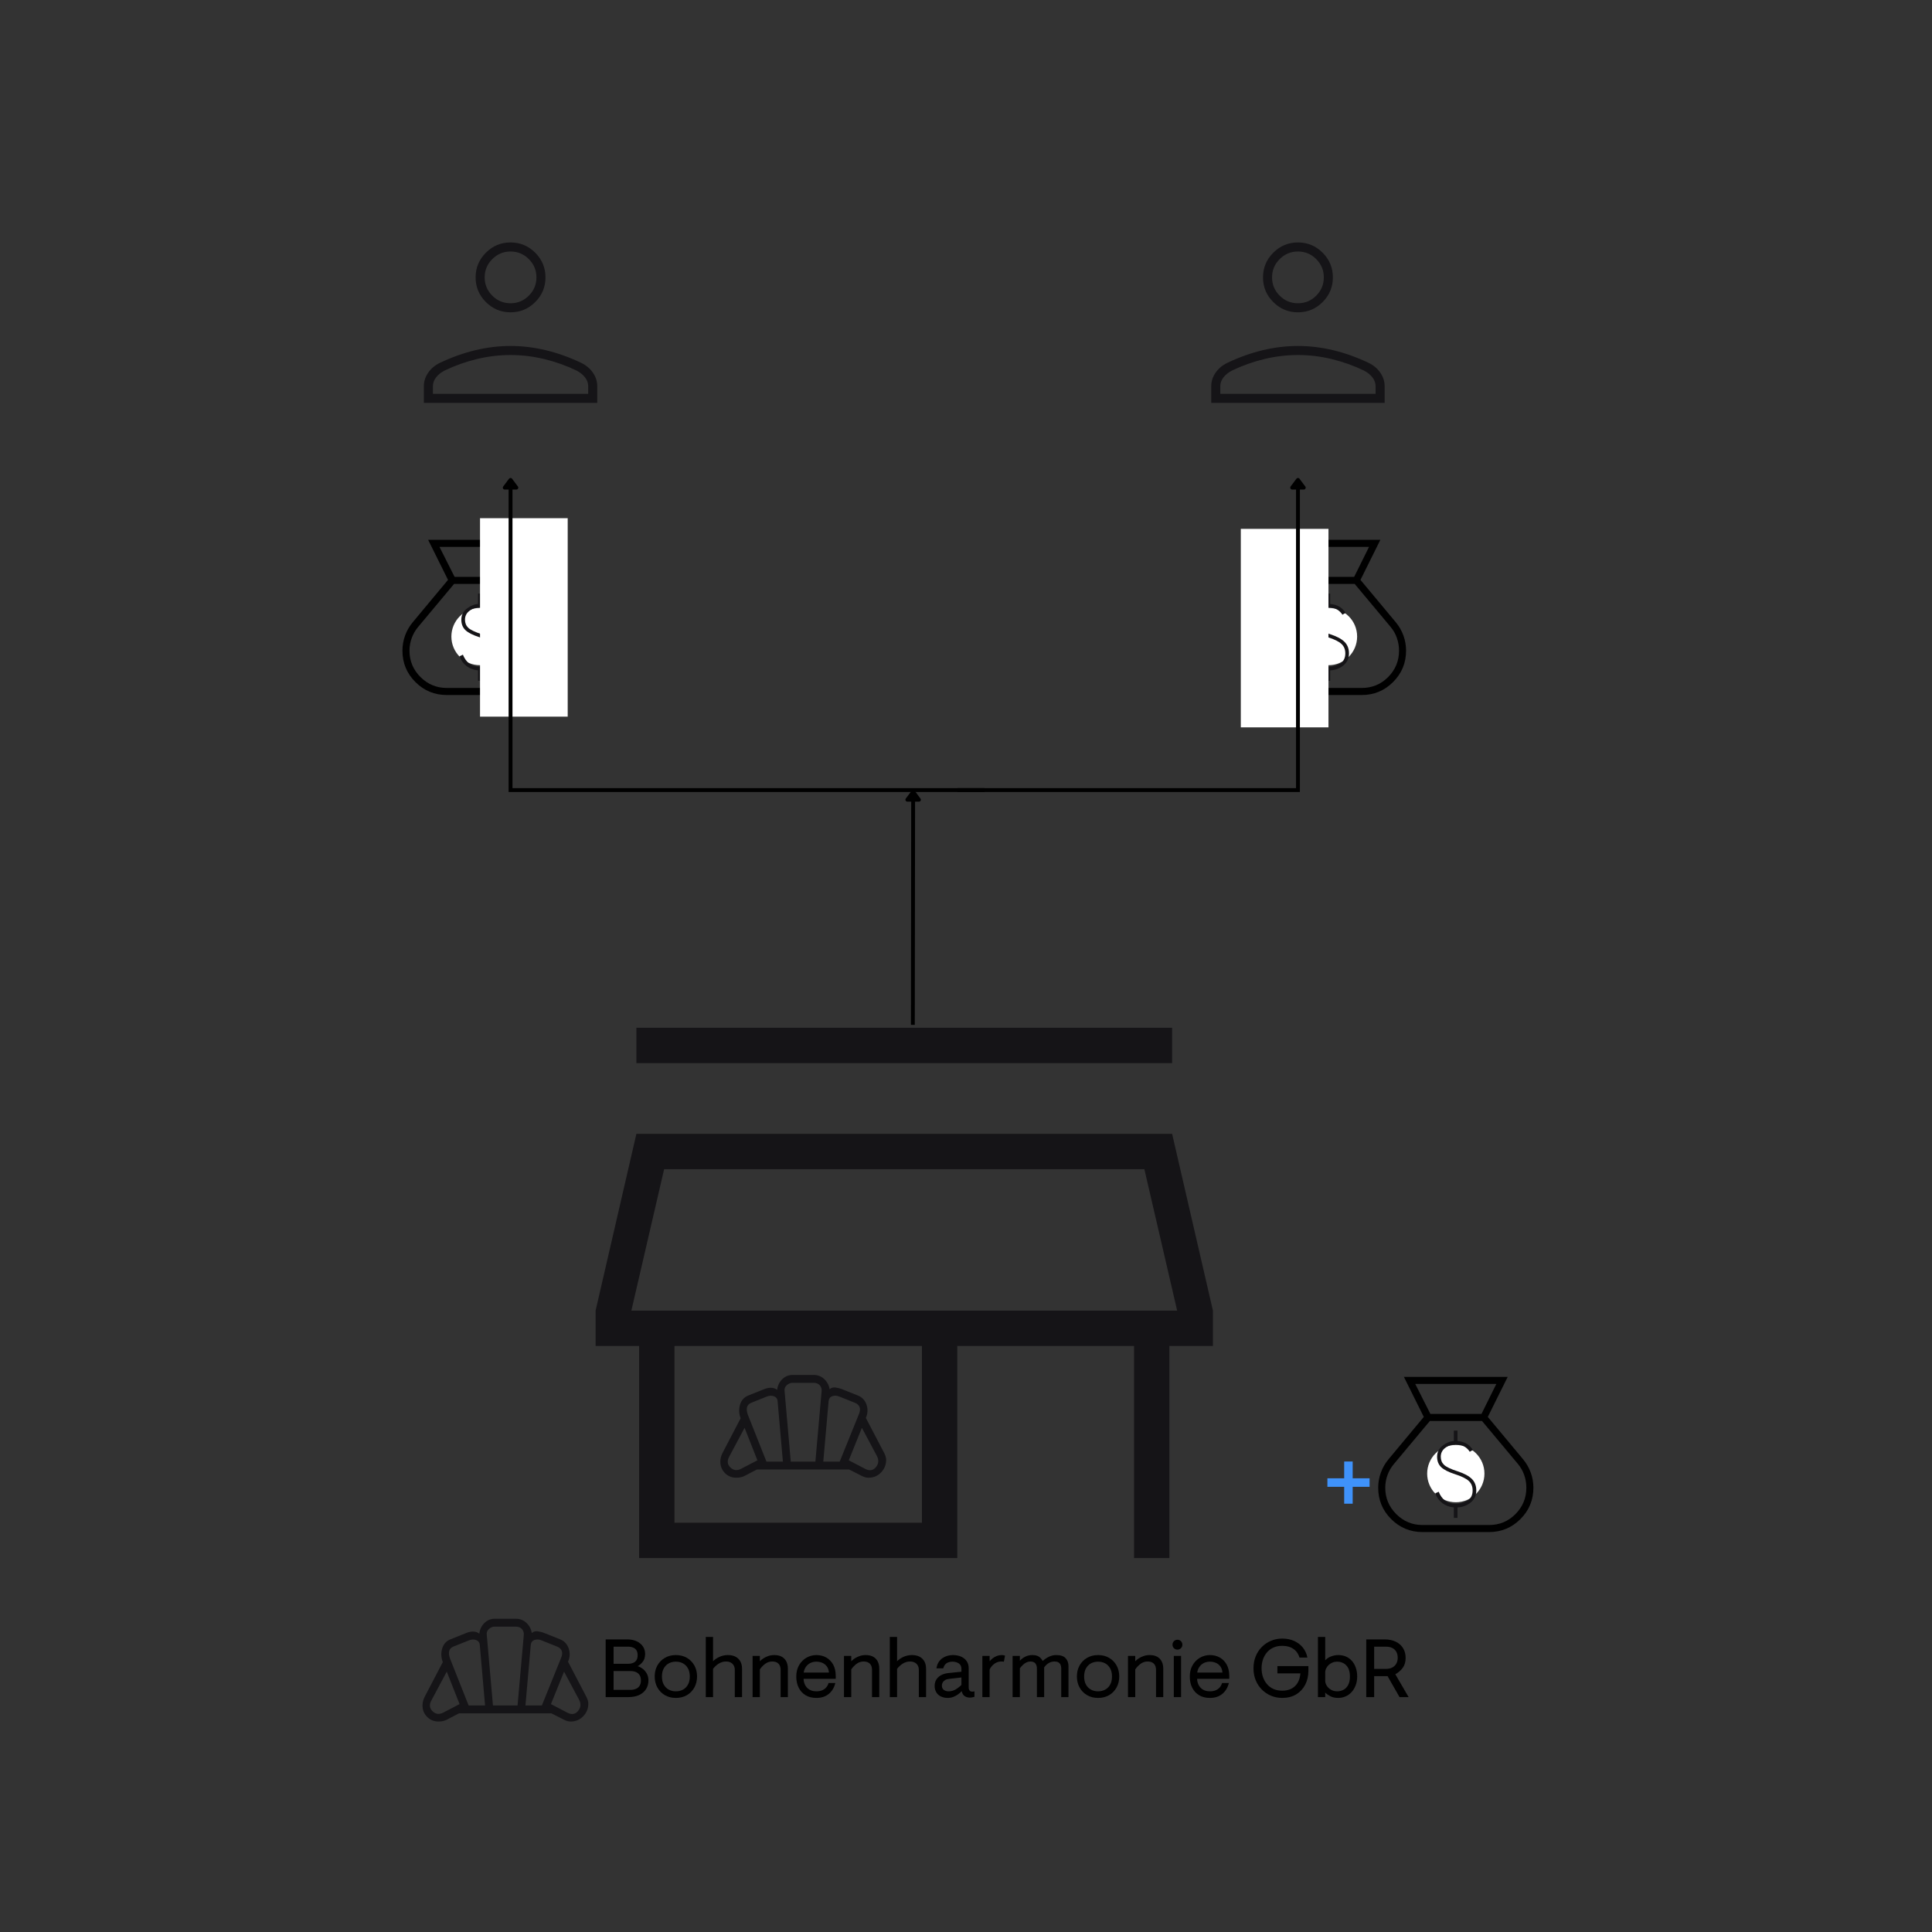 <svg xmlns="http://www.w3.org/2000/svg" xmlns:xlink="http://www.w3.org/1999/xlink" width="500" zoomAndPan="magnify" viewBox="0 0 375 375" height="500" preserveAspectRatio="xMidYMid meet" version="1.0"><rect x="0" y="0" width="375" height="375" fill="#333333" stroke="none"/><defs><g/><clipPath id="07d0627085"><path d="M 252.297 117.996 L 263.418 117.996 L 263.418 129.117 L 252.297 129.117 Z M 252.297 117.996 " clip-rule="nonzero"/></clipPath><clipPath id="1b4c826f82"><path d="M 257.855 117.996 C 254.785 117.996 252.297 120.484 252.297 123.555 C 252.297 126.625 254.785 129.117 257.855 129.117 C 260.93 129.117 263.418 126.625 263.418 123.555 C 263.418 120.484 260.93 117.996 257.855 117.996 Z M 257.855 117.996 " clip-rule="nonzero"/></clipPath><clipPath id="cc09784946"><path d="M 240.84 102.648 L 257.855 102.648 L 257.855 141.176 L 240.84 141.176 Z M 240.84 102.648 " clip-rule="nonzero"/></clipPath><clipPath id="636544d409"><path d="M 277.012 280.469 L 288.129 280.469 L 288.129 291.586 L 277.012 291.586 Z M 277.012 280.469 " clip-rule="nonzero"/></clipPath><clipPath id="cb8d691cba"><path d="M 282.57 280.469 C 279.5 280.469 277.012 282.957 277.012 286.027 C 277.012 289.098 279.5 291.586 282.57 291.586 C 285.641 291.586 288.129 289.098 288.129 286.027 C 288.129 282.957 285.641 280.469 282.57 280.469 Z M 282.57 280.469 " clip-rule="nonzero"/></clipPath><clipPath id="780d4595b3"><path d="M 87.613 117.996 L 98.734 117.996 L 98.734 129.117 L 87.613 129.117 Z M 87.613 117.996 " clip-rule="nonzero"/></clipPath><clipPath id="568dac27e7"><path d="M 93.172 117.996 C 90.102 117.996 87.613 120.484 87.613 123.555 C 87.613 126.625 90.102 129.117 93.172 129.117 C 96.242 129.117 98.734 126.625 98.734 123.555 C 98.734 120.484 96.242 117.996 93.172 117.996 Z M 93.172 117.996 " clip-rule="nonzero"/></clipPath><clipPath id="153005285d"><path d="M 93.172 100.578 L 110.191 100.578 L 110.191 139.102 L 93.172 139.102 Z M 93.172 100.578 " clip-rule="nonzero"/></clipPath></defs><path fill="#151417" d="M 123.523 206.355 L 123.523 199.492 L 227.508 199.492 L 227.508 206.355 Z M 124.051 302.418 L 124.051 261.25 L 115.605 261.25 L 115.605 254.387 L 123.523 220.078 L 227.508 220.078 L 235.426 254.387 L 235.426 261.25 L 226.98 261.25 L 226.98 302.418 L 220.117 302.418 L 220.117 261.25 L 185.809 261.25 L 185.809 302.418 Z M 130.914 295.559 L 178.945 295.559 L 178.945 261.25 L 130.914 261.25 Z M 122.547 254.387 L 228.484 254.387 Z M 122.547 254.387 L 228.484 254.387 L 222.121 226.938 L 128.906 226.938 Z M 122.547 254.387 " fill-opacity="1" fill-rule="nonzero"/><path fill="#151417" d="M 167.918 285.098 C 168.762 285.543 169.457 285.438 170.004 284.785 C 170.551 284.129 170.621 283.41 170.215 282.621 L 167.293 277.137 L 164.746 283.445 Z M 159.797 283.703 L 162.984 283.703 L 166.715 274.484 C 166.949 273.906 166.988 273.441 166.836 273.086 C 166.68 272.73 166.391 272.465 165.961 272.289 L 162.902 271.066 C 162.438 270.871 161.988 270.848 161.559 270.996 C 161.125 271.141 160.883 271.469 160.832 271.973 Z M 148.77 283.703 L 151.961 283.703 L 150.922 271.855 C 150.871 271.457 150.641 271.176 150.227 271.016 C 149.816 270.855 149.355 270.871 148.852 271.066 L 145.793 272.289 C 145.336 272.484 145.066 272.789 144.984 273.203 C 144.906 273.617 144.965 274.086 145.156 274.602 Z M 143.84 285.098 L 147.012 283.445 L 144.523 277.137 L 141.539 282.738 C 141.094 283.547 141.168 284.242 141.766 284.828 C 142.363 285.414 143.055 285.504 143.84 285.098 Z M 153.488 283.703 L 158.266 283.703 L 159.473 270.07 C 159.523 269.605 159.406 269.215 159.125 268.891 C 158.84 268.566 158.449 268.406 157.941 268.406 L 153.812 268.406 C 153.434 268.406 153.07 268.555 152.73 268.848 C 152.387 269.141 152.238 269.508 152.281 269.953 Z M 142.918 286.824 C 142.031 286.824 141.293 286.52 140.703 285.914 C 140.109 285.305 139.816 284.57 139.816 283.711 C 139.816 283.426 139.852 283.145 139.918 282.871 C 139.988 282.598 140.086 282.328 140.215 282.07 L 143.758 275.289 C 143.422 274.406 143.379 273.531 143.633 272.668 C 143.891 271.801 144.422 271.203 145.234 270.871 L 148.293 269.648 C 148.73 269.461 149.176 269.367 149.629 269.367 C 150.086 269.363 150.492 269.5 150.848 269.773 C 150.93 268.973 151.25 268.293 151.809 267.727 C 152.367 267.16 153.051 266.875 153.859 266.875 L 157.941 266.875 C 158.738 266.875 159.422 267.145 159.992 267.68 C 160.559 268.219 160.906 268.875 161.027 269.652 C 161.324 269.367 161.699 269.254 162.156 269.312 C 162.609 269.367 163.047 269.48 163.461 269.648 L 166.523 270.871 C 167.344 271.203 167.902 271.793 168.191 272.652 C 168.484 273.508 168.438 274.363 168.059 275.215 L 171.602 281.992 C 171.715 282.215 171.809 282.438 171.887 282.66 C 171.961 282.883 172 283.117 172 283.355 C 172 284.309 171.668 285.125 171.008 285.805 C 170.352 286.484 169.547 286.824 168.605 286.824 C 168.375 286.824 168.156 286.797 167.949 286.742 C 167.738 286.688 167.531 286.605 167.32 286.5 L 164.832 285.234 L 146.906 285.234 L 144.586 286.441 C 144.336 286.578 144.066 286.68 143.785 286.734 C 143.504 286.793 143.215 286.824 142.918 286.824 Z M 155.906 276.852 Z M 155.906 276.852 " fill-opacity="1" fill-rule="nonzero"/><path fill="#151417" d="M 251.93 60.621 C 250.066 60.621 248.469 59.957 247.141 58.629 C 245.812 57.301 245.148 55.707 245.148 53.84 C 245.148 51.977 245.812 50.379 247.141 49.051 C 248.469 47.723 250.066 47.059 251.93 47.059 C 253.797 47.059 255.395 47.723 256.723 49.051 C 258.047 50.379 258.711 51.977 258.711 53.84 C 258.711 55.707 258.047 57.301 256.723 58.629 C 255.395 59.957 253.797 60.621 251.93 60.621 Z M 235.102 78.203 L 235.102 74.938 C 235.102 74.02 235.387 73.148 235.949 72.332 C 236.516 71.516 237.281 70.879 238.242 70.418 C 240.543 69.328 242.836 68.512 245.117 67.969 C 247.398 67.426 249.672 67.152 251.93 67.152 C 254.191 67.152 256.461 67.426 258.742 67.969 C 261.027 68.512 263.316 69.328 265.621 70.418 C 266.582 70.879 267.348 71.516 267.91 72.332 C 268.477 73.148 268.758 74.02 268.758 74.938 L 268.758 78.203 Z M 236.859 76.445 L 267 76.445 L 267 74.938 C 267 74.352 266.801 73.797 266.406 73.273 C 266.008 72.75 265.453 72.301 264.742 71.926 C 262.73 70.961 260.645 70.219 258.48 69.695 C 256.316 69.172 254.133 68.91 251.93 68.91 C 249.727 68.91 247.543 69.172 245.383 69.695 C 243.219 70.219 241.129 70.961 239.121 71.926 C 238.41 72.301 237.855 72.75 237.457 73.273 C 237.059 73.797 236.859 74.352 236.859 74.938 Z M 251.93 58.863 C 253.312 58.863 254.496 58.371 255.48 57.387 C 256.461 56.406 256.953 55.223 256.953 53.84 C 256.953 52.457 256.461 51.277 255.48 50.293 C 254.496 49.309 253.312 48.816 251.93 48.816 C 250.551 48.816 249.367 49.309 248.383 50.293 C 247.398 51.277 246.906 52.457 246.906 53.84 C 246.906 55.223 247.398 56.406 248.383 57.387 C 249.367 58.371 250.551 58.863 251.93 58.863 Z M 251.93 53.84 Z M 251.93 76.445 Z M 251.93 76.445 " fill-opacity="1" fill-rule="nonzero"/><path stroke-linecap="butt" transform="matrix(0.001, -0.75, 0.75, 0.001, 176.807, 198.921)" fill="none" stroke-linejoin="miter" d="M -0.001 0.502 L 58.015 0.5 " stroke="#000000" stroke-width="1" stroke-opacity="1" stroke-miterlimit="4"/><path stroke-linecap="round" transform="matrix(0.001, -0.75, 0.75, 0.001, 176.807, 198.921)" fill-opacity="1" fill="#000000" fill-rule="nonzero" stroke-linejoin="round" d="M 58.263 -1.001 L 60.265 0.502 L 58.261 1.999 Z M 58.263 -1.001 " stroke="#000000" stroke-width="1" stroke-opacity="1" stroke-miterlimit="4"/><path fill="#000000" d="M 251.402 134.902 C 249.023 134.902 246.992 134.062 245.312 132.383 C 243.637 130.703 242.797 128.676 242.797 126.293 C 242.797 125.285 242.965 124.305 243.309 123.359 C 243.652 122.414 244.148 121.551 244.801 120.77 L 251.648 112.555 L 247.785 104.777 L 267.93 104.777 L 264.066 112.555 L 270.914 120.77 C 271.566 121.551 272.062 122.414 272.406 123.359 C 272.746 124.305 272.918 125.285 272.918 126.293 C 272.918 128.676 272.078 130.703 270.398 132.383 C 268.723 134.062 266.691 134.902 264.312 134.902 Z M 257.855 126.344 C 257.043 126.344 256.348 126.059 255.777 125.488 C 255.207 124.918 254.922 124.223 254.922 123.41 C 254.922 122.594 255.207 121.902 255.777 121.332 C 256.348 120.762 257.043 120.477 257.855 120.477 C 258.672 120.477 259.363 120.762 259.934 121.332 C 260.504 121.902 260.793 122.594 260.793 123.41 C 260.793 124.223 260.504 124.918 259.934 125.488 C 259.363 126.059 258.672 126.344 257.855 126.344 Z M 252.918 111.965 L 262.844 111.965 L 265.73 106.148 L 249.984 106.148 Z M 251.402 133.531 L 264.312 133.531 C 266.332 133.531 268.043 132.824 269.445 131.406 C 270.848 129.988 271.551 128.281 271.551 126.293 C 271.551 125.445 271.41 124.625 271.133 123.824 C 270.855 123.027 270.441 122.301 269.887 121.648 L 262.941 113.336 L 252.82 113.336 L 245.875 121.648 C 245.32 122.301 244.898 123.027 244.605 123.824 C 244.312 124.625 244.164 125.445 244.164 126.293 C 244.164 128.281 244.875 129.988 246.293 131.406 C 247.711 132.824 249.414 133.531 251.402 133.531 Z M 251.402 133.531 " fill-opacity="1" fill-rule="nonzero"/><g clip-path="url(#07d0627085)"><g clip-path="url(#1b4c826f82)"><path fill="#ffffff" d="M 252.297 117.996 L 263.418 117.996 L 263.418 129.117 L 252.297 129.117 Z M 252.297 117.996 " fill-opacity="1" fill-rule="nonzero"/></g></g><path fill="#151417" d="M 257.473 132.145 L 257.473 130.117 C 256.613 130.031 255.871 129.758 255.254 129.293 C 254.637 128.828 254.18 128.191 253.875 127.379 L 254.531 127.074 C 254.836 127.82 255.246 128.395 255.762 128.801 C 256.277 129.203 256.984 129.406 257.879 129.406 C 258.676 129.406 259.414 129.203 260.098 128.801 C 260.781 128.395 261.125 127.734 261.125 126.82 C 261.125 126.062 260.875 125.449 260.375 124.984 C 259.879 124.52 258.996 124.082 257.727 123.676 C 256.461 123.273 255.559 122.816 255.027 122.309 C 254.496 121.801 254.227 121.125 254.227 120.281 C 254.227 119.383 254.594 118.66 255.32 118.113 C 256.047 117.562 256.766 117.27 257.473 117.238 L 257.473 115.211 L 258.184 115.211 L 258.184 117.238 C 258.844 117.289 259.418 117.449 259.906 117.719 C 260.398 117.988 260.82 118.402 261.176 118.961 L 260.566 119.316 C 260.312 118.91 259.969 118.574 259.527 118.301 C 259.09 118.031 258.539 117.898 257.879 117.898 C 257.086 117.898 256.395 118.117 255.812 118.555 C 255.23 118.996 254.938 119.57 254.938 120.281 C 254.938 120.922 255.148 121.445 255.57 121.852 C 255.996 122.258 256.883 122.68 258.234 123.121 C 259.484 123.523 260.398 124.016 260.973 124.59 C 261.547 125.164 261.836 125.91 261.836 126.82 C 261.836 127.785 261.477 128.562 260.758 129.152 C 260.039 129.746 259.18 130.066 258.184 130.117 L 258.184 132.145 Z M 257.473 132.145 " fill-opacity="1" fill-rule="nonzero"/><g clip-path="url(#cc09784946)"><path fill="#ffffff" d="M 240.84 102.648 L 257.855 102.648 L 257.855 141.207 L 240.84 141.207 Z M 240.84 102.648 " fill-opacity="1" fill-rule="nonzero"/></g><path fill="#151417" d="M 110.109 332.418 C 110.953 332.863 111.648 332.762 112.195 332.105 C 112.742 331.449 112.816 330.73 112.41 329.941 L 109.484 324.461 L 106.938 330.766 Z M 101.988 331.027 L 105.176 331.027 L 108.906 321.805 C 109.141 321.23 109.18 320.762 109.027 320.406 C 108.871 320.051 108.582 319.785 108.156 319.609 L 105.094 318.387 C 104.629 318.191 104.18 318.168 103.75 318.316 C 103.316 318.465 103.074 318.789 103.023 319.293 Z M 90.961 331.027 L 94.152 331.027 L 93.117 319.176 C 93.066 318.777 92.832 318.496 92.418 318.336 C 92.008 318.176 91.547 318.191 91.043 318.387 L 87.984 319.609 C 87.527 319.805 87.258 320.109 87.176 320.523 C 87.098 320.938 87.156 321.406 87.348 321.922 Z M 86.031 332.418 L 89.203 330.766 L 86.715 324.461 L 83.73 330.062 C 83.285 330.867 83.359 331.562 83.957 332.148 C 84.555 332.734 85.246 332.824 86.031 332.418 Z M 95.68 331.027 L 100.457 331.027 L 101.664 317.395 C 101.715 316.93 101.598 316.535 101.316 316.211 C 101.031 315.891 100.641 315.727 100.137 315.727 L 96.004 315.727 C 95.625 315.727 95.262 315.875 94.922 316.168 C 94.578 316.461 94.43 316.828 94.477 317.273 Z M 85.109 334.145 C 84.223 334.145 83.484 333.84 82.895 333.234 C 82.301 332.625 82.008 331.891 82.008 331.031 C 82.008 330.746 82.043 330.465 82.113 330.191 C 82.18 329.918 82.281 329.652 82.406 329.391 L 85.949 322.613 C 85.613 321.73 85.57 320.855 85.824 319.988 C 86.082 319.121 86.613 318.523 87.426 318.191 L 90.484 316.969 C 90.922 316.781 91.367 316.688 91.82 316.688 C 92.277 316.684 92.684 316.82 93.039 317.094 C 93.121 316.293 93.441 315.613 94 315.047 C 94.559 314.48 95.242 314.199 96.051 314.199 L 100.137 314.199 C 100.93 314.199 101.613 314.465 102.184 315.004 C 102.75 315.539 103.098 316.195 103.219 316.977 C 103.516 316.688 103.895 316.574 104.348 316.633 C 104.801 316.691 105.238 316.801 105.652 316.969 L 108.715 318.191 C 109.539 318.523 110.094 319.117 110.383 319.973 C 110.676 320.828 110.629 321.684 110.25 322.535 L 113.793 329.312 C 113.906 329.535 114 329.758 114.078 329.98 C 114.152 330.203 114.191 330.438 114.191 330.68 C 114.191 331.629 113.859 332.445 113.203 333.125 C 112.543 333.805 111.738 334.145 110.797 334.145 C 110.566 334.145 110.348 334.117 110.141 334.062 C 109.93 334.008 109.723 333.93 109.512 333.82 L 107.023 332.555 L 89.098 332.555 L 86.777 333.762 C 86.527 333.902 86.258 334 85.977 334.059 C 85.695 334.113 85.406 334.145 85.109 334.145 Z M 98.098 324.172 Z M 98.098 324.172 " fill-opacity="1" fill-rule="nonzero"/><path stroke-linecap="butt" transform="matrix(0.75, 0, 0, 0.75, 185.884, 92.775)" fill="none" stroke-linejoin="miter" d="M -0.001 80.769 L 88.066 80.769 L 88.066 2.749 " stroke="#000000" stroke-width="1" stroke-opacity="1" stroke-miterlimit="4"/><path stroke-linecap="round" transform="matrix(0.75, 0, 0, 0.75, 185.884, 92.775)" fill-opacity="1" fill="#000000" fill-rule="nonzero" stroke-linejoin="round" d="M 86.566 2.499 L 88.066 0.499 L 89.566 2.499 Z M 86.566 2.499 " stroke="#000000" stroke-width="1" stroke-opacity="1" stroke-miterlimit="4"/><g fill="#3f92fa" fill-opacity="1"><g transform="translate(256.617, 294.363)"><g><path d="M 4.289 -2.496 L 4.289 -5.773 L 1.031 -5.773 L 1.031 -7.426 L 4.289 -7.426 L 4.289 -10.684 L 5.938 -10.684 L 5.938 -7.426 L 9.219 -7.426 L 9.219 -5.773 L 5.938 -5.773 L 5.938 -2.496 Z M 4.289 -2.496 "/></g></g></g><path fill="#000000" d="M 276.113 297.371 C 273.734 297.371 271.707 296.531 270.027 294.855 C 268.348 293.176 267.508 291.145 267.508 288.766 C 267.508 287.754 267.68 286.777 268.023 285.832 C 268.363 284.887 268.863 284.023 269.512 283.238 L 276.359 275.023 L 272.496 267.25 L 292.645 267.25 L 288.781 275.023 L 295.625 283.238 C 296.277 284.023 296.777 284.887 297.117 285.832 C 297.461 286.777 297.633 287.754 297.633 288.766 C 297.633 291.145 296.793 293.176 295.113 294.855 C 293.434 296.531 291.406 297.371 289.023 297.371 Z M 282.57 288.816 C 281.754 288.816 281.062 288.531 280.492 287.957 C 279.922 287.387 279.637 286.695 279.637 285.879 C 279.637 285.066 279.922 284.371 280.492 283.801 C 281.062 283.23 281.754 282.945 282.57 282.945 C 283.387 282.945 284.078 283.23 284.648 283.801 C 285.219 284.371 285.504 285.066 285.504 285.879 C 285.504 286.695 285.219 287.387 284.648 287.957 C 284.078 288.531 283.387 288.816 282.57 288.816 Z M 277.633 274.438 L 287.559 274.438 L 290.441 268.617 L 274.695 268.617 Z M 276.113 296.004 L 289.023 296.004 C 291.047 296.004 292.758 295.293 294.16 293.875 C 295.562 292.457 296.262 290.754 296.262 288.766 C 296.262 287.918 296.125 287.094 295.848 286.297 C 295.57 285.496 295.152 284.773 294.602 284.121 L 287.656 275.809 L 277.535 275.809 L 270.59 284.121 C 270.035 284.773 269.609 285.496 269.316 286.297 C 269.023 287.094 268.879 287.918 268.879 288.766 C 268.879 290.754 269.586 292.457 271.004 293.875 C 272.422 295.293 274.125 296.004 276.113 296.004 Z M 276.113 296.004 " fill-opacity="1" fill-rule="nonzero"/><g clip-path="url(#636544d409)"><g clip-path="url(#cb8d691cba)"><path fill="#ffffff" d="M 277.012 280.469 L 288.129 280.469 L 288.129 291.586 L 277.012 291.586 Z M 277.012 280.469 " fill-opacity="1" fill-rule="nonzero"/></g></g><path fill="#151417" d="M 282.188 294.617 L 282.188 292.59 C 281.324 292.504 280.586 292.23 279.969 291.766 C 279.352 291.301 278.891 290.66 278.586 289.852 L 279.246 289.547 C 279.551 290.289 279.961 290.863 280.477 291.27 C 280.992 291.676 281.695 291.879 282.594 291.879 C 283.387 291.879 284.125 291.676 284.812 291.27 C 285.496 290.863 285.836 290.207 285.836 289.293 C 285.836 288.531 285.59 287.918 285.09 287.453 C 284.59 286.988 283.707 286.555 282.441 286.148 C 281.172 285.742 280.273 285.285 279.738 284.781 C 279.207 284.273 278.941 283.598 278.941 282.75 C 278.941 281.855 279.305 281.133 280.031 280.582 C 280.758 280.035 281.477 279.742 282.188 279.707 L 282.188 277.68 L 282.898 277.68 L 282.898 279.707 C 283.555 279.758 284.129 279.922 284.621 280.191 C 285.109 280.461 285.535 280.875 285.887 281.434 L 285.281 281.789 C 285.027 281.383 284.68 281.043 284.242 280.773 C 283.801 280.504 283.25 280.367 282.594 280.367 C 281.797 280.367 281.109 280.586 280.527 281.027 C 279.941 281.465 279.652 282.043 279.652 282.75 C 279.652 283.395 279.863 283.918 280.285 284.324 C 280.707 284.73 281.594 285.152 282.949 285.59 C 284.199 285.996 285.109 286.488 285.688 287.062 C 286.262 287.637 286.547 288.379 286.547 289.293 C 286.547 290.258 286.188 291.035 285.469 291.625 C 284.75 292.215 283.895 292.539 282.898 292.59 L 282.898 294.617 Z M 282.188 294.617 " fill-opacity="1" fill-rule="nonzero"/><path fill="#151417" d="M 99.098 60.621 C 97.23 60.621 95.637 59.957 94.309 58.629 C 92.98 57.301 92.316 55.707 92.316 53.84 C 92.316 51.977 92.98 50.379 94.309 49.051 C 95.637 47.723 97.23 47.059 99.098 47.059 C 100.961 47.059 102.559 47.723 103.887 49.051 C 105.215 50.379 105.879 51.977 105.879 53.84 C 105.879 55.707 105.215 57.301 103.887 58.629 C 102.559 59.957 100.961 60.621 99.098 60.621 Z M 82.27 78.203 L 82.27 74.938 C 82.27 74.02 82.551 73.148 83.117 72.332 C 83.68 71.516 84.445 70.879 85.41 70.418 C 87.711 69.328 90.004 68.512 92.285 67.969 C 94.566 67.426 96.836 67.152 99.098 67.152 C 101.359 67.152 103.629 67.426 105.91 67.969 C 108.191 68.512 110.484 69.328 112.785 70.418 C 113.75 70.879 114.512 71.516 115.078 72.332 C 115.645 73.148 115.926 74.02 115.926 74.938 L 115.926 78.203 Z M 84.027 76.445 L 114.168 76.445 L 114.168 74.938 C 114.168 74.352 113.969 73.797 113.57 73.273 C 113.172 72.75 112.617 72.301 111.906 71.926 C 109.898 70.961 107.812 70.219 105.648 69.695 C 103.484 69.172 101.301 68.91 99.098 68.91 C 96.895 68.91 94.711 69.172 92.547 69.695 C 90.383 70.219 88.297 70.961 86.289 71.926 C 85.574 72.301 85.02 72.75 84.625 73.273 C 84.227 73.797 84.027 74.352 84.027 74.938 Z M 99.098 58.863 C 100.48 58.863 101.66 58.371 102.645 57.387 C 103.629 56.406 104.121 55.223 104.121 53.84 C 104.121 52.457 103.629 51.277 102.645 50.293 C 101.66 49.309 100.48 48.816 99.098 48.816 C 97.715 48.816 96.531 49.309 95.551 50.293 C 94.566 51.277 94.074 52.457 94.074 53.84 C 94.074 55.223 94.566 56.406 95.551 57.387 C 96.531 58.371 97.715 58.863 99.098 58.863 Z M 99.098 53.84 Z M 99.098 76.445 Z M 99.098 76.445 " fill-opacity="1" fill-rule="nonzero"/><path fill="#000000" d="M 86.719 134.902 C 84.34 134.902 82.309 134.062 80.629 132.383 C 78.949 130.703 78.113 128.676 78.113 126.293 C 78.113 125.285 78.281 124.305 78.625 123.359 C 78.969 122.414 79.465 121.551 80.117 120.77 L 86.961 112.555 L 83.098 104.777 L 103.246 104.777 L 99.383 112.555 L 106.23 120.77 C 106.883 121.551 107.379 122.414 107.723 123.359 C 108.062 124.305 108.234 125.285 108.234 126.293 C 108.234 128.676 107.395 130.703 105.715 132.383 C 104.039 134.062 102.008 134.902 99.629 134.902 Z M 93.172 126.344 C 92.359 126.344 91.664 126.059 91.094 125.488 C 90.523 124.918 90.238 124.223 90.238 123.41 C 90.238 122.594 90.523 121.902 91.094 121.332 C 91.664 120.762 92.359 120.477 93.172 120.477 C 93.988 120.477 94.68 120.762 95.25 121.332 C 95.82 121.902 96.105 122.594 96.105 123.41 C 96.105 124.223 95.82 124.918 95.25 125.488 C 94.68 126.059 93.988 126.344 93.172 126.344 Z M 88.234 111.965 L 98.16 111.965 L 101.047 106.148 L 85.301 106.148 Z M 86.719 133.531 L 99.629 133.531 C 101.648 133.531 103.359 132.824 104.762 131.406 C 106.164 129.988 106.867 128.281 106.867 126.293 C 106.867 125.445 106.727 124.625 106.449 123.824 C 106.172 123.027 105.758 122.301 105.203 121.648 L 98.258 113.336 L 88.137 113.336 L 81.191 121.648 C 80.637 122.301 80.215 123.027 79.922 123.824 C 79.629 124.625 79.48 125.445 79.48 126.293 C 79.48 128.281 80.191 129.988 81.609 131.406 C 83.027 132.824 84.73 133.531 86.719 133.531 Z M 86.719 133.531 " fill-opacity="1" fill-rule="nonzero"/><g clip-path="url(#780d4595b3)"><g clip-path="url(#568dac27e7)"><path fill="#ffffff" d="M 87.613 117.996 L 98.734 117.996 L 98.734 129.117 L 87.613 129.117 Z M 87.613 117.996 " fill-opacity="1" fill-rule="nonzero"/></g></g><path fill="#151417" d="M 92.789 132.145 L 92.789 130.117 C 91.93 130.031 91.188 129.758 90.57 129.293 C 89.953 128.828 89.492 128.191 89.191 127.379 L 89.848 127.074 C 90.152 127.82 90.562 128.395 91.078 128.801 C 91.594 129.203 92.301 129.406 93.195 129.406 C 93.988 129.406 94.73 129.203 95.414 128.801 C 96.098 128.395 96.441 127.734 96.441 126.82 C 96.441 126.062 96.191 125.449 95.691 124.984 C 95.195 124.52 94.312 124.082 93.043 123.676 C 91.777 123.273 90.875 122.816 90.344 122.309 C 89.812 121.801 89.543 121.125 89.543 120.281 C 89.543 119.383 89.906 118.66 90.637 118.113 C 91.363 117.562 92.082 117.27 92.789 117.238 L 92.789 115.211 L 93.5 115.211 L 93.5 117.238 C 94.16 117.289 94.734 117.449 95.223 117.719 C 95.715 117.988 96.137 118.402 96.492 118.961 L 95.883 119.316 C 95.629 118.91 95.281 118.574 94.844 118.301 C 94.402 118.031 93.855 117.898 93.195 117.898 C 92.402 117.898 91.711 118.117 91.129 118.555 C 90.547 118.996 90.254 119.57 90.254 120.281 C 90.254 120.922 90.465 121.445 90.887 121.852 C 91.312 122.258 92.199 122.68 93.551 123.121 C 94.801 123.523 95.715 124.016 96.289 124.59 C 96.863 125.164 97.152 125.91 97.152 126.82 C 97.152 127.785 96.793 128.562 96.074 129.152 C 95.355 129.746 94.496 130.066 93.5 130.117 L 93.5 132.145 Z M 92.789 132.145 " fill-opacity="1" fill-rule="nonzero"/><g clip-path="url(#153005285d)"><path fill="#ffffff" d="M 93.172 100.578 L 110.191 100.578 L 110.191 139.133 L 93.172 139.133 Z M 93.172 100.578 " fill-opacity="1" fill-rule="nonzero"/></g><path stroke-linecap="butt" transform="matrix(0.75, 0, 0, 0.75, 98.723, 92.775)" fill="none" stroke-linejoin="miter" d="M 123.145 80.769 L 0.499 80.769 L 0.499 2.749 " stroke="#000000" stroke-width="1" stroke-opacity="1" stroke-miterlimit="4"/><path stroke-linecap="round" transform="matrix(0.75, 0, 0, 0.75, 98.723, 92.775)" fill-opacity="1" fill="#000000" fill-rule="nonzero" stroke-linejoin="round" d="M -1.001 2.499 L 0.499 0.499 L 1.999 2.499 Z M -1.001 2.499 " stroke="#000000" stroke-width="1" stroke-opacity="1" stroke-miterlimit="4"/><g fill="#000000" fill-opacity="1"><g transform="translate(116.437, 329.406)"><g><path d="M 1.121 0 L 1.121 -11.199 L 5.277 -11.199 C 6.016 -11.199 6.645 -11.074 7.168 -10.824 C 7.691 -10.57 8.09 -10.234 8.367 -9.816 C 8.645 -9.395 8.781 -8.914 8.781 -8.383 C 8.781 -7.785 8.641 -7.293 8.359 -6.91 C 8.074 -6.527 7.73 -6.223 7.328 -6 C 7.668 -5.902 8 -5.734 8.32 -5.488 C 8.637 -5.242 8.902 -4.93 9.109 -4.551 C 9.32 -4.172 9.422 -3.738 9.422 -3.246 C 9.422 -2.598 9.266 -2.027 8.949 -1.535 C 8.637 -1.047 8.188 -0.668 7.605 -0.398 C 7.027 -0.133 6.336 0 5.535 0 Z M 2.656 -1.406 L 5.949 -1.406 C 6.367 -1.406 6.727 -1.477 7.031 -1.617 C 7.336 -1.754 7.566 -1.961 7.727 -2.23 C 7.887 -2.504 7.965 -2.836 7.965 -3.23 C 7.965 -3.625 7.887 -3.961 7.727 -4.23 C 7.566 -4.504 7.336 -4.707 7.031 -4.848 C 6.727 -4.984 6.367 -5.055 5.949 -5.055 L 2.656 -5.055 Z M 2.656 -6.465 L 5.422 -6.465 C 5.828 -6.465 6.172 -6.523 6.453 -6.641 C 6.738 -6.758 6.953 -6.938 7.102 -7.184 C 7.254 -7.43 7.328 -7.742 7.328 -8.125 C 7.328 -8.52 7.254 -8.84 7.102 -9.078 C 6.953 -9.32 6.738 -9.496 6.453 -9.613 C 6.172 -9.73 5.828 -9.789 5.422 -9.789 L 2.656 -9.789 Z M 2.656 -6.465 "/></g></g></g><g fill="#000000" fill-opacity="1"><g transform="translate(126.435, 329.406)"><g><path d="M 4.75 0.16 C 3.941 0.16 3.227 -0.02 2.609 -0.383 C 1.988 -0.746 1.508 -1.242 1.16 -1.871 C 0.812 -2.5 0.641 -3.211 0.641 -4 C 0.641 -4.801 0.812 -5.512 1.16 -6.137 C 1.508 -6.758 1.988 -7.254 2.609 -7.613 C 3.227 -7.977 3.941 -8.16 4.75 -8.16 C 5.574 -8.16 6.289 -7.977 6.902 -7.613 C 7.516 -7.254 7.996 -6.758 8.344 -6.137 C 8.688 -5.512 8.863 -4.801 8.863 -4 C 8.863 -3.211 8.688 -2.5 8.344 -1.871 C 7.996 -1.242 7.516 -0.746 6.902 -0.383 C 6.289 -0.02 5.574 0.16 4.75 0.16 Z M 4.75 -1.121 C 5.262 -1.121 5.723 -1.23 6.129 -1.449 C 6.531 -1.668 6.855 -1.988 7.094 -2.414 C 7.336 -2.844 7.453 -3.371 7.453 -4 C 7.453 -4.629 7.336 -5.156 7.094 -5.582 C 6.855 -6.008 6.531 -6.332 6.129 -6.551 C 5.723 -6.77 5.262 -6.879 4.75 -6.879 C 4.238 -6.879 3.781 -6.77 3.375 -6.551 C 2.969 -6.332 2.648 -6.008 2.406 -5.582 C 2.168 -5.156 2.047 -4.629 2.047 -4 C 2.047 -3.371 2.168 -2.844 2.406 -2.414 C 2.648 -1.988 2.969 -1.668 3.375 -1.449 C 3.781 -1.23 4.238 -1.121 4.75 -1.121 Z M 4.75 -1.121 "/></g></g></g><g fill="#000000" fill-opacity="1"><g transform="translate(135.937, 329.406)"><g><path d="M 1.055 0 L 1.055 -11.68 L 2.465 -11.68 L 2.465 -6.957 C 2.742 -7.258 3.137 -7.531 3.656 -7.781 C 4.172 -8.035 4.742 -8.16 5.359 -8.16 C 5.934 -8.16 6.426 -8.051 6.832 -7.84 C 7.234 -7.625 7.547 -7.32 7.766 -6.926 C 7.984 -6.531 8.094 -6.062 8.094 -5.52 L 8.094 0 L 6.688 0 L 6.688 -5.262 C 6.688 -5.613 6.613 -5.914 6.473 -6.16 C 6.328 -6.406 6.129 -6.59 5.871 -6.719 C 5.613 -6.848 5.312 -6.91 4.961 -6.91 C 4.488 -6.91 4.031 -6.773 3.582 -6.504 C 3.137 -6.23 2.762 -5.887 2.465 -5.473 L 2.465 0 Z M 1.055 0 "/></g></g></g><g fill="#000000" fill-opacity="1"><g transform="translate(145.023, 329.406)"><g><path d="M 1.055 0 L 1.055 -8 L 2.465 -8 L 2.465 -6.957 C 2.656 -7.16 2.895 -7.355 3.176 -7.535 C 3.457 -7.715 3.777 -7.867 4.137 -7.984 C 4.492 -8.102 4.867 -8.16 5.262 -8.16 C 5.84 -8.16 6.32 -8.051 6.711 -7.84 C 7.102 -7.625 7.395 -7.32 7.598 -6.926 C 7.801 -6.531 7.902 -6.062 7.902 -5.52 L 7.902 0 L 6.496 0 L 6.496 -5.262 C 6.496 -5.613 6.434 -5.914 6.312 -6.16 C 6.188 -6.406 6.004 -6.59 5.758 -6.719 C 5.516 -6.848 5.215 -6.91 4.863 -6.91 C 4.371 -6.91 3.926 -6.766 3.52 -6.473 C 3.113 -6.176 2.762 -5.812 2.465 -5.375 L 2.465 0 Z M 1.055 0 "/></g></g></g><g fill="#000000" fill-opacity="1"><g transform="translate(153.916, 329.406)"><g><path d="M 4.543 0.16 C 3.734 0.16 3.035 -0.012 2.457 -0.359 C 1.875 -0.707 1.426 -1.191 1.113 -1.816 C 0.797 -2.441 0.641 -3.168 0.641 -4 C 0.641 -4.832 0.82 -5.559 1.176 -6.184 C 1.531 -6.809 2.012 -7.293 2.609 -7.641 C 3.203 -7.984 3.852 -8.16 4.543 -8.16 C 5.258 -8.16 5.898 -8 6.465 -7.68 C 7.027 -7.359 7.477 -6.898 7.809 -6.297 C 8.137 -5.691 8.301 -4.961 8.301 -4.094 L 8.301 -3.551 L 2.062 -3.551 C 2.074 -3.168 2.145 -2.828 2.273 -2.527 C 2.398 -2.23 2.574 -1.973 2.793 -1.758 C 3.012 -1.547 3.27 -1.387 3.566 -1.281 C 3.867 -1.172 4.195 -1.121 4.559 -1.121 C 4.977 -1.121 5.344 -1.188 5.664 -1.32 C 5.984 -1.453 6.246 -1.641 6.453 -1.887 C 6.664 -2.133 6.816 -2.414 6.91 -2.734 L 8.223 -2.734 C 8.008 -1.852 7.59 -1.148 6.957 -0.625 C 6.328 -0.102 5.523 0.16 4.543 0.16 Z M 2.078 -4.766 L 6.977 -4.766 C 6.941 -5.238 6.812 -5.629 6.582 -5.941 C 6.355 -6.258 6.059 -6.492 5.703 -6.648 C 5.348 -6.801 4.961 -6.879 4.543 -6.879 C 4.129 -6.879 3.746 -6.797 3.398 -6.633 C 3.055 -6.465 2.766 -6.227 2.535 -5.91 C 2.305 -5.598 2.156 -5.215 2.078 -4.766 Z M 2.078 -4.766 "/></g></g></g><g fill="#000000" fill-opacity="1"><g transform="translate(162.762, 329.406)"><g><path d="M 1.055 0 L 1.055 -8 L 2.465 -8 L 2.465 -6.957 C 2.656 -7.16 2.895 -7.355 3.176 -7.535 C 3.457 -7.715 3.777 -7.867 4.137 -7.984 C 4.492 -8.102 4.867 -8.16 5.262 -8.16 C 5.84 -8.16 6.32 -8.051 6.711 -7.84 C 7.102 -7.625 7.395 -7.32 7.598 -6.926 C 7.801 -6.531 7.902 -6.062 7.902 -5.52 L 7.902 0 L 6.496 0 L 6.496 -5.262 C 6.496 -5.613 6.434 -5.914 6.312 -6.16 C 6.188 -6.406 6.004 -6.59 5.758 -6.719 C 5.516 -6.848 5.215 -6.91 4.863 -6.91 C 4.371 -6.91 3.926 -6.766 3.52 -6.473 C 3.113 -6.176 2.762 -5.812 2.465 -5.375 L 2.465 0 Z M 1.055 0 "/></g></g></g><g fill="#000000" fill-opacity="1"><g transform="translate(171.656, 329.406)"><g><path d="M 1.055 0 L 1.055 -11.68 L 2.465 -11.68 L 2.465 -6.957 C 2.742 -7.258 3.137 -7.531 3.656 -7.781 C 4.172 -8.035 4.742 -8.16 5.359 -8.16 C 5.934 -8.16 6.426 -8.051 6.832 -7.84 C 7.234 -7.625 7.547 -7.32 7.766 -6.926 C 7.984 -6.531 8.094 -6.062 8.094 -5.52 L 8.094 0 L 6.688 0 L 6.688 -5.262 C 6.688 -5.613 6.613 -5.914 6.473 -6.16 C 6.328 -6.406 6.129 -6.59 5.871 -6.719 C 5.613 -6.848 5.312 -6.91 4.961 -6.91 C 4.488 -6.91 4.031 -6.773 3.582 -6.504 C 3.137 -6.23 2.762 -5.887 2.465 -5.473 L 2.465 0 Z M 1.055 0 "/></g></g></g><g fill="#000000" fill-opacity="1"><g transform="translate(180.742, 329.406)"><g><path d="M 3.215 0.16 C 2.715 0.16 2.273 0.066 1.887 -0.121 C 1.504 -0.305 1.207 -0.574 0.992 -0.93 C 0.777 -1.281 0.672 -1.691 0.672 -2.16 C 0.672 -2.684 0.797 -3.121 1.047 -3.48 C 1.297 -3.836 1.629 -4.113 2.039 -4.312 C 2.449 -4.508 2.895 -4.629 3.375 -4.672 L 5.871 -4.926 L 5.871 -5.473 C 5.871 -5.949 5.703 -6.305 5.367 -6.535 C 5.031 -6.766 4.605 -6.879 4.094 -6.879 C 3.816 -6.879 3.559 -6.832 3.32 -6.742 C 3.078 -6.652 2.875 -6.512 2.711 -6.328 C 2.547 -6.141 2.426 -5.891 2.352 -5.582 L 1.023 -5.582 C 1.086 -6.031 1.223 -6.418 1.422 -6.742 C 1.625 -7.066 1.875 -7.336 2.168 -7.543 C 2.461 -7.75 2.781 -7.906 3.129 -8.008 C 3.473 -8.109 3.828 -8.16 4.191 -8.16 C 4.82 -8.16 5.363 -8.055 5.824 -7.848 C 6.281 -7.641 6.641 -7.344 6.895 -6.969 C 7.152 -6.59 7.277 -6.145 7.277 -5.633 L 7.277 -1.887 C 7.277 -1.633 7.336 -1.43 7.453 -1.281 C 7.57 -1.129 7.75 -1.055 7.984 -1.055 C 8.047 -1.055 8.113 -1.062 8.184 -1.07 C 8.254 -1.082 8.324 -1.098 8.398 -1.121 L 8.398 -0.062 C 8.207 0 8.043 0.043 7.902 0.062 C 7.766 0.086 7.629 0.098 7.504 0.098 C 7.152 0.098 6.828 0.008 6.535 -0.168 C 6.242 -0.344 6.035 -0.672 5.918 -1.152 C 5.738 -0.949 5.508 -0.746 5.23 -0.543 C 4.953 -0.34 4.641 -0.172 4.297 -0.039 C 3.949 0.094 3.59 0.16 3.215 0.16 Z M 3.375 -1.121 C 3.867 -1.121 4.316 -1.238 4.727 -1.48 C 5.137 -1.719 5.52 -2.016 5.871 -2.367 L 5.871 -3.809 L 3.473 -3.535 C 3.164 -3.504 2.902 -3.422 2.695 -3.297 C 2.488 -3.168 2.332 -3.012 2.23 -2.824 C 2.129 -2.637 2.078 -2.438 2.078 -2.223 C 2.078 -1.852 2.203 -1.574 2.457 -1.391 C 2.707 -1.211 3.012 -1.121 3.375 -1.121 Z M 3.375 -1.121 "/></g></g></g><g fill="#000000" fill-opacity="1"><g transform="translate(189.62, 329.406)"><g><path d="M 1.055 0 L 1.055 -8 L 2.465 -8 L 2.465 -6.957 C 2.645 -7.172 2.852 -7.371 3.086 -7.551 C 3.32 -7.73 3.586 -7.879 3.879 -7.992 C 4.172 -8.102 4.484 -8.16 4.816 -8.16 C 4.965 -8.16 5.09 -8.148 5.191 -8.125 C 5.293 -8.105 5.379 -8.074 5.457 -8.031 L 5.23 -6.863 C 5.168 -6.883 5.102 -6.898 5.031 -6.902 C 4.961 -6.91 4.859 -6.91 4.719 -6.91 C 4.27 -6.91 3.852 -6.781 3.457 -6.52 C 3.062 -6.258 2.73 -5.875 2.465 -5.375 L 2.465 0 Z M 1.055 0 "/></g></g></g><g fill="#000000" fill-opacity="1"><g transform="translate(195.49, 329.406)"><g><path d="M 1.055 0 L 1.055 -8 L 2.465 -8 L 2.465 -7.055 C 2.773 -7.395 3.133 -7.664 3.543 -7.863 C 3.953 -8.059 4.406 -8.16 4.895 -8.16 C 5.406 -8.16 5.816 -8.062 6.129 -7.871 C 6.438 -7.68 6.691 -7.391 6.895 -7.008 C 7.289 -7.371 7.707 -7.652 8.152 -7.855 C 8.594 -8.059 9.059 -8.16 9.551 -8.16 C 10.371 -8.16 10.969 -7.957 11.344 -7.551 C 11.715 -7.145 11.902 -6.629 11.902 -6 L 11.902 0 L 10.496 0 L 10.496 -5.582 C 10.496 -5.859 10.445 -6.098 10.352 -6.297 C 10.254 -6.492 10.113 -6.645 9.926 -6.75 C 9.738 -6.859 9.496 -6.91 9.199 -6.91 C 8.805 -6.91 8.438 -6.816 8.094 -6.621 C 7.754 -6.43 7.449 -6.148 7.184 -5.773 L 7.184 0 L 5.773 0 L 5.773 -5.52 C 5.773 -5.945 5.676 -6.285 5.48 -6.535 C 5.281 -6.785 4.953 -6.91 4.496 -6.91 C 4.238 -6.91 3.988 -6.852 3.742 -6.734 C 3.5 -6.617 3.27 -6.457 3.055 -6.254 C 2.844 -6.051 2.645 -5.828 2.465 -5.582 L 2.465 0 Z M 1.055 0 "/></g></g></g><g fill="#000000" fill-opacity="1"><g transform="translate(208.383, 329.406)"><g><path d="M 4.75 0.16 C 3.941 0.16 3.227 -0.02 2.609 -0.383 C 1.988 -0.746 1.508 -1.242 1.16 -1.871 C 0.812 -2.5 0.641 -3.211 0.641 -4 C 0.641 -4.801 0.812 -5.512 1.16 -6.137 C 1.508 -6.758 1.988 -7.254 2.609 -7.613 C 3.227 -7.977 3.941 -8.16 4.75 -8.16 C 5.574 -8.16 6.289 -7.977 6.902 -7.613 C 7.516 -7.254 7.996 -6.758 8.344 -6.137 C 8.688 -5.512 8.863 -4.801 8.863 -4 C 8.863 -3.211 8.688 -2.5 8.344 -1.871 C 7.996 -1.242 7.516 -0.746 6.902 -0.383 C 6.289 -0.02 5.574 0.16 4.75 0.16 Z M 4.75 -1.121 C 5.262 -1.121 5.723 -1.23 6.129 -1.449 C 6.531 -1.668 6.855 -1.988 7.094 -2.414 C 7.336 -2.844 7.453 -3.371 7.453 -4 C 7.453 -4.629 7.336 -5.156 7.094 -5.582 C 6.855 -6.008 6.531 -6.332 6.129 -6.551 C 5.723 -6.77 5.262 -6.879 4.75 -6.879 C 4.238 -6.879 3.781 -6.77 3.375 -6.551 C 2.969 -6.332 2.648 -6.008 2.406 -5.582 C 2.168 -5.156 2.047 -4.629 2.047 -4 C 2.047 -3.371 2.168 -2.844 2.406 -2.414 C 2.648 -1.988 2.969 -1.668 3.375 -1.449 C 3.781 -1.23 4.238 -1.121 4.75 -1.121 Z M 4.75 -1.121 "/></g></g></g><g fill="#000000" fill-opacity="1"><g transform="translate(217.885, 329.406)"><g><path d="M 1.055 0 L 1.055 -8 L 2.465 -8 L 2.465 -6.957 C 2.656 -7.16 2.895 -7.355 3.176 -7.535 C 3.457 -7.715 3.777 -7.867 4.137 -7.984 C 4.492 -8.102 4.867 -8.16 5.262 -8.16 C 5.84 -8.16 6.32 -8.051 6.711 -7.84 C 7.102 -7.625 7.395 -7.32 7.598 -6.926 C 7.801 -6.531 7.902 -6.062 7.902 -5.52 L 7.902 0 L 6.496 0 L 6.496 -5.262 C 6.496 -5.613 6.434 -5.914 6.312 -6.16 C 6.188 -6.406 6.004 -6.59 5.758 -6.719 C 5.516 -6.848 5.215 -6.91 4.863 -6.91 C 4.371 -6.91 3.926 -6.766 3.52 -6.473 C 3.113 -6.176 2.762 -5.812 2.465 -5.375 L 2.465 0 Z M 1.055 0 "/></g></g></g><g fill="#000000" fill-opacity="1"><g transform="translate(226.779, 329.406)"><g><path d="M 1.055 0 L 1.055 -8 L 2.465 -8 L 2.465 0 Z M 1.758 -9.215 C 1.492 -9.215 1.266 -9.309 1.078 -9.496 C 0.895 -9.68 0.801 -9.906 0.801 -10.176 C 0.801 -10.441 0.895 -10.668 1.078 -10.855 C 1.266 -11.039 1.492 -11.133 1.758 -11.133 C 2.027 -11.133 2.254 -11.039 2.441 -10.855 C 2.625 -10.668 2.719 -10.441 2.719 -10.176 C 2.719 -9.906 2.625 -9.68 2.441 -9.496 C 2.254 -9.309 2.027 -9.215 1.758 -9.215 Z M 1.758 -9.215 "/></g></g></g><g fill="#000000" fill-opacity="1"><g transform="translate(230.298, 329.406)"><g><path d="M 4.543 0.16 C 3.734 0.16 3.035 -0.012 2.457 -0.359 C 1.875 -0.707 1.426 -1.191 1.113 -1.816 C 0.797 -2.441 0.641 -3.168 0.641 -4 C 0.641 -4.832 0.82 -5.559 1.176 -6.184 C 1.531 -6.809 2.012 -7.293 2.609 -7.641 C 3.203 -7.984 3.852 -8.16 4.543 -8.16 C 5.258 -8.16 5.898 -8 6.465 -7.68 C 7.027 -7.359 7.477 -6.898 7.809 -6.297 C 8.137 -5.691 8.301 -4.961 8.301 -4.094 L 8.301 -3.551 L 2.062 -3.551 C 2.074 -3.168 2.145 -2.828 2.273 -2.527 C 2.398 -2.23 2.574 -1.973 2.793 -1.758 C 3.012 -1.547 3.27 -1.387 3.566 -1.281 C 3.867 -1.172 4.195 -1.121 4.559 -1.121 C 4.977 -1.121 5.344 -1.188 5.664 -1.32 C 5.984 -1.453 6.246 -1.641 6.453 -1.887 C 6.664 -2.133 6.816 -2.414 6.91 -2.734 L 8.223 -2.734 C 8.008 -1.852 7.59 -1.148 6.957 -0.625 C 6.328 -0.102 5.523 0.16 4.543 0.16 Z M 2.078 -4.766 L 6.977 -4.766 C 6.941 -5.238 6.812 -5.629 6.582 -5.941 C 6.355 -6.258 6.059 -6.492 5.703 -6.648 C 5.348 -6.801 4.961 -6.879 4.543 -6.879 C 4.129 -6.879 3.746 -6.797 3.398 -6.633 C 3.055 -6.465 2.766 -6.227 2.535 -5.91 C 2.305 -5.598 2.156 -5.215 2.078 -4.766 Z M 2.078 -4.766 "/></g></g></g><g fill="#000000" fill-opacity="1"><g transform="translate(239.144, 329.406)"><g/></g></g><g fill="#000000" fill-opacity="1"><g transform="translate(242.503, 329.406)"><g><path d="M 6.367 0.16 C 5.609 0.16 4.895 0.02 4.223 -0.258 C 3.551 -0.535 2.961 -0.926 2.449 -1.434 C 1.938 -1.938 1.531 -2.543 1.238 -3.246 C 0.945 -3.953 0.801 -4.734 0.801 -5.598 C 0.801 -6.465 0.945 -7.246 1.238 -7.949 C 1.531 -8.656 1.938 -9.262 2.449 -9.766 C 2.961 -10.273 3.551 -10.664 4.223 -10.941 C 4.895 -11.219 5.609 -11.359 6.367 -11.359 C 7.242 -11.359 8.02 -11.203 8.703 -10.895 C 9.387 -10.586 9.949 -10.152 10.391 -9.598 C 10.832 -9.043 11.125 -8.402 11.262 -7.68 L 9.727 -7.68 C 9.578 -8.168 9.352 -8.582 9.047 -8.918 C 8.742 -9.254 8.367 -9.512 7.918 -9.688 C 7.473 -9.863 6.949 -9.949 6.352 -9.949 C 5.742 -9.949 5.195 -9.844 4.703 -9.629 C 4.211 -9.418 3.793 -9.113 3.449 -8.719 C 3.102 -8.324 2.836 -7.863 2.648 -7.336 C 2.461 -6.809 2.367 -6.227 2.367 -5.598 C 2.367 -4.969 2.461 -4.391 2.648 -3.863 C 2.836 -3.336 3.102 -2.875 3.449 -2.48 C 3.793 -2.086 4.211 -1.781 4.703 -1.566 C 5.195 -1.355 5.742 -1.246 6.352 -1.246 C 6.895 -1.246 7.379 -1.324 7.797 -1.48 C 8.219 -1.633 8.578 -1.859 8.879 -2.152 C 9.176 -2.445 9.41 -2.797 9.582 -3.207 C 9.754 -3.617 9.859 -4.086 9.902 -4.605 L 5.438 -4.605 L 5.438 -6.016 L 11.453 -6.016 L 11.453 -5.102 C 11.453 -4.09 11.246 -3.188 10.832 -2.391 C 10.414 -1.598 9.828 -0.973 9.07 -0.52 C 8.312 -0.066 7.414 0.16 6.367 0.16 Z M 6.367 0.16 "/></g></g></g><g fill="#000000" fill-opacity="1"><g transform="translate(254.756, 329.406)"><g><path d="M 5.008 0.16 C 4.387 0.16 3.867 0.047 3.449 -0.176 C 3.027 -0.398 2.699 -0.633 2.465 -0.879 L 2.465 0 L 1.055 0 L 1.055 -11.68 L 2.465 -11.68 L 2.465 -7.152 C 2.773 -7.473 3.152 -7.719 3.598 -7.895 C 4.047 -8.07 4.527 -8.16 5.039 -8.16 C 5.562 -8.16 6.043 -8.062 6.488 -7.871 C 6.93 -7.68 7.312 -7.402 7.641 -7.039 C 7.965 -6.676 8.219 -6.238 8.398 -5.727 C 8.578 -5.215 8.672 -4.641 8.672 -4 C 8.672 -3.359 8.57 -2.785 8.375 -2.273 C 8.176 -1.758 7.91 -1.324 7.574 -0.961 C 7.238 -0.598 6.848 -0.32 6.406 -0.129 C 5.965 0.062 5.496 0.16 5.008 0.16 Z M 4.785 -1.121 C 5.23 -1.121 5.645 -1.223 6.023 -1.422 C 6.402 -1.625 6.703 -1.938 6.926 -2.359 C 7.152 -2.781 7.262 -3.328 7.262 -4 C 7.262 -4.672 7.152 -5.219 6.926 -5.641 C 6.703 -6.059 6.402 -6.371 6.023 -6.574 C 5.645 -6.777 5.23 -6.879 4.785 -6.879 C 4.465 -6.879 4.164 -6.824 3.887 -6.711 C 3.609 -6.598 3.363 -6.445 3.152 -6.246 C 2.938 -6.051 2.77 -5.824 2.648 -5.566 C 2.523 -5.312 2.465 -5.039 2.465 -4.75 L 2.465 -3.215 C 2.465 -2.844 2.57 -2.496 2.785 -2.176 C 2.996 -1.855 3.281 -1.602 3.633 -1.406 C 3.984 -1.215 4.367 -1.121 4.785 -1.121 Z M 4.785 -1.121 "/></g></g></g><g fill="#000000" fill-opacity="1"><g transform="translate(264.066, 329.406)"><g><path d="M 1.121 0 L 1.121 -11.199 L 4.656 -11.199 C 5.508 -11.199 6.242 -11.051 6.855 -10.75 C 7.469 -10.453 7.941 -10.031 8.27 -9.496 C 8.602 -8.957 8.766 -8.324 8.766 -7.598 C 8.766 -6.852 8.59 -6.227 8.238 -5.727 C 7.887 -5.227 7.395 -4.793 6.766 -4.43 L 9.344 0 L 7.582 0 L 5.262 -4.062 L 2.656 -4.062 L 2.656 0 Z M 2.656 -5.473 L 4.91 -5.473 C 5.402 -5.473 5.816 -5.559 6.16 -5.734 C 6.5 -5.91 6.766 -6.16 6.949 -6.488 C 7.137 -6.812 7.23 -7.195 7.23 -7.629 C 7.23 -8.066 7.145 -8.449 6.969 -8.773 C 6.789 -9.102 6.531 -9.352 6.191 -9.527 C 5.852 -9.703 5.422 -9.789 4.91 -9.789 L 2.656 -9.789 Z M 2.656 -5.473 "/></g></g></g></svg>